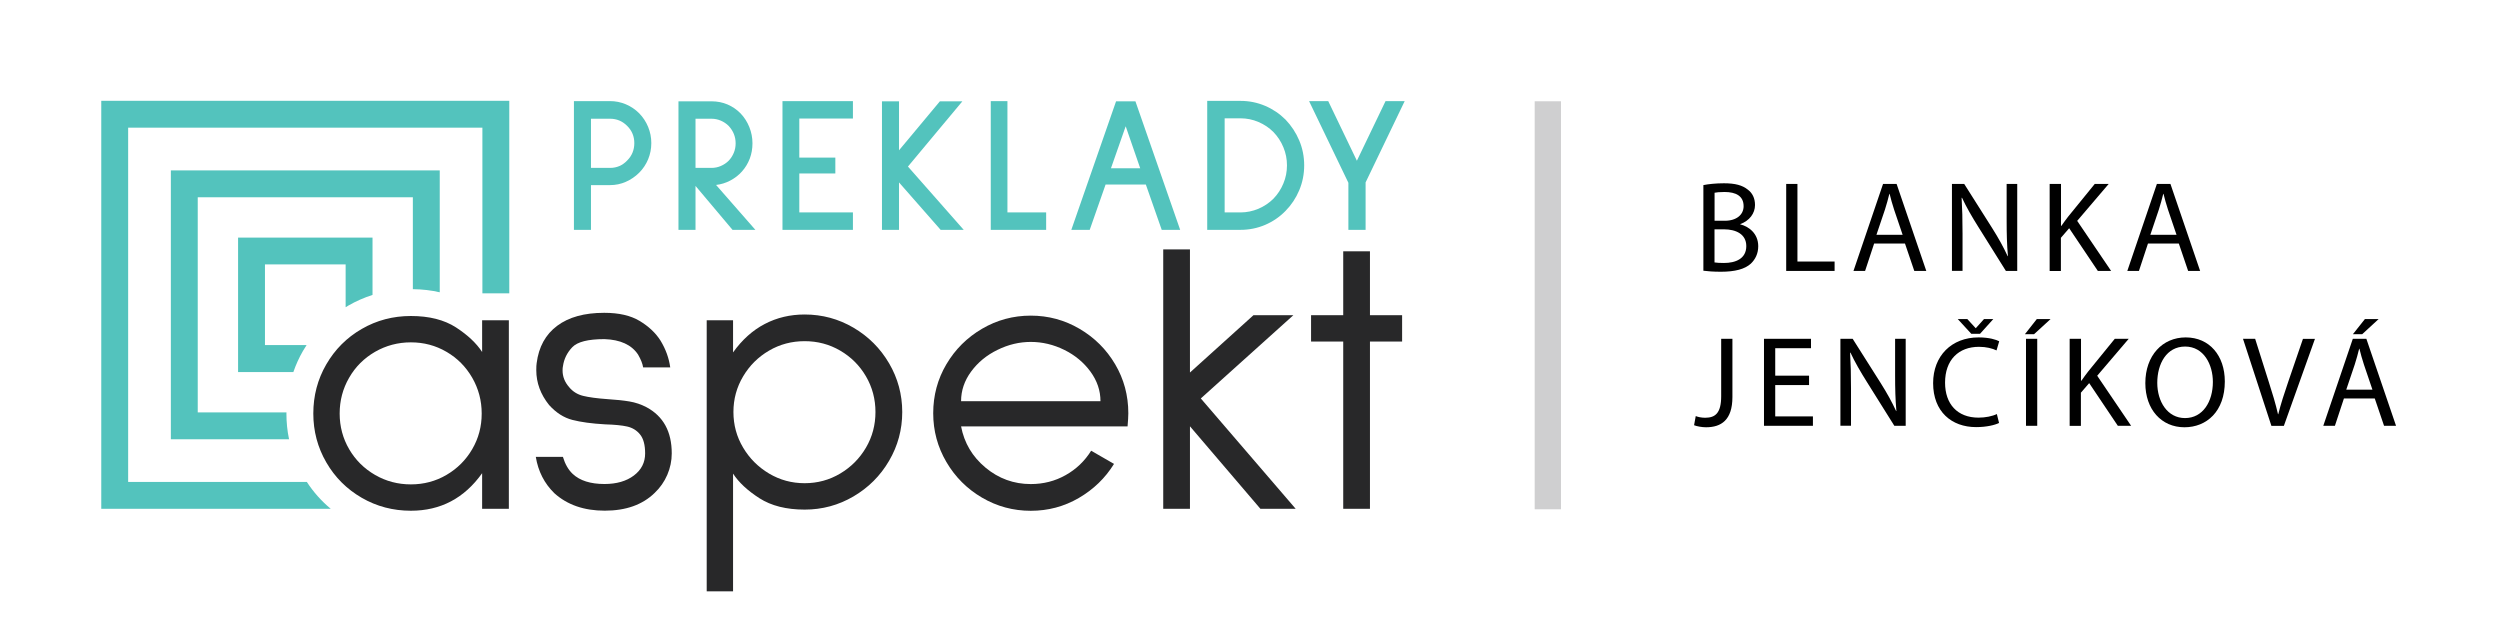 <?xml version="1.0" encoding="UTF-8"?> <!-- Generator: Adobe Illustrator 25.0.0, SVG Export Plug-In . SVG Version: 6.00 Build 0) --> <svg xmlns="http://www.w3.org/2000/svg" xmlns:xlink="http://www.w3.org/1999/xlink" version="1.1" x="0px" y="0px" viewBox="0 0 464.87 116.1" style="enable-background:new 0 0 464.87 116.1;" xml:space="preserve"> <style type="text/css"> .st0{fill:#282829;} .st1{fill:#53C3BD;} .st2{opacity:0.22;fill:#282829;} </style> <g id="Layer_1"> <g> <path class="st0" d="M94.62,59.55v35.06h-4.97v-6.62c-3.31,4.66-7.73,6.98-13.25,6.98c-3.31,0-6.36-0.8-9.14-2.41 c-2.78-1.61-4.98-3.8-6.59-6.59c-1.61-2.78-2.41-5.81-2.41-9.07c0-3.31,0.8-6.36,2.41-9.14c1.61-2.78,3.8-4.98,6.59-6.59 c2.78-1.61,5.83-2.41,9.14-2.41c3.41,0,6.2,0.71,8.39,2.12c2.18,1.42,3.8,2.94,4.86,4.57v-5.9H94.62z M83.02,88.31 c2.02-1.18,3.61-2.77,4.79-4.79c1.18-2.02,1.76-4.22,1.76-6.62s-0.59-4.62-1.76-6.66c-1.18-2.04-2.77-3.65-4.79-4.82 c-2.02-1.18-4.22-1.76-6.62-1.76s-4.62,0.59-6.66,1.76c-2.04,1.18-3.65,2.78-4.82,4.82c-1.18,2.04-1.76,4.26-1.76,6.66 s0.59,4.61,1.76,6.62c1.18,2.02,2.78,3.61,4.82,4.79c2.04,1.18,4.26,1.76,6.66,1.76S81.01,89.49,83.02,88.31z"></path> <path class="st0" d="M106.5,88.13c1.34,1.25,3.31,1.87,5.9,1.87c2.26,0,4.08-0.53,5.47-1.58c1.39-1.05,2.09-2.42,2.09-4.1 c0-1.58-0.31-2.76-0.94-3.53c-0.62-0.77-1.43-1.26-2.41-1.48c-0.98-0.22-2.34-0.35-4.07-0.4c-2.5-0.14-4.54-0.42-6.12-0.83 c-1.58-0.41-3.02-1.33-4.32-2.77c-1.58-1.97-2.38-4.13-2.38-6.48c0-0.58,0.02-1.01,0.07-1.3c0.38-3.02,1.66-5.34,3.82-6.95 c2.16-1.61,5.06-2.41,8.71-2.41h0.07c2.69,0,4.87,0.5,6.55,1.51c1.68,1.01,2.98,2.23,3.89,3.67c0.96,1.58,1.56,3.24,1.8,4.97 h-5.04c-0.1-0.67-0.41-1.46-0.94-2.38c-1.2-1.82-3.29-2.78-6.26-2.88c-3.02,0-5.02,0.5-5.98,1.51c-0.96,1.01-1.54,2.18-1.73,3.53 c-0.05,0.19-0.07,0.46-0.07,0.79c0,1.15,0.41,2.18,1.22,3.1c0.67,0.82,1.54,1.36,2.59,1.62c1.06,0.26,2.57,0.47,4.54,0.61 c1.58,0.1,2.94,0.24,4.07,0.43c1.13,0.19,2.2,0.55,3.2,1.08c3.12,1.68,4.68,4.54,4.68,8.57c0,1.39-0.28,2.72-0.83,4 c-0.55,1.27-1.33,2.39-2.34,3.35c-2.26,2.21-5.35,3.31-9.29,3.31c-3.84,0-6.96-1.08-9.36-3.24c-1.87-1.82-3.02-4.08-3.46-6.77 h5.04C105.08,86.31,105.68,87.36,106.5,88.13z"></path> <path class="st0" d="M131.41,109.95v-50.4h4.9v5.98c1.68-2.35,3.65-4.12,5.9-5.29c2.26-1.18,4.73-1.76,7.42-1.76 c3.26,0,6.29,0.82,9.07,2.45c2.78,1.63,4.99,3.84,6.62,6.62c1.63,2.78,2.45,5.81,2.45,9.07c0,3.26-0.82,6.29-2.45,9.07 c-1.63,2.79-3.84,4.99-6.62,6.62c-2.78,1.63-5.81,2.45-9.07,2.45c-3.41,0-6.22-0.71-8.42-2.12c-2.21-1.42-3.84-2.94-4.9-4.57 v21.89H131.41z M143,65.2c-2.02,1.18-3.62,2.77-4.82,4.79c-1.2,2.02-1.8,4.22-1.8,6.62c0,2.4,0.6,4.61,1.8,6.62 c1.2,2.02,2.81,3.62,4.82,4.82c2.02,1.2,4.22,1.8,6.62,1.8s4.61-0.6,6.62-1.8c2.02-1.2,3.61-2.81,4.79-4.82 c1.18-2.02,1.76-4.22,1.76-6.62c0-2.4-0.59-4.61-1.76-6.62c-1.18-2.02-2.77-3.61-4.79-4.79c-2.02-1.18-4.22-1.76-6.62-1.76 S145.02,64.02,143,65.2z"></path> <path class="st0" d="M178.71,79.28c0.58,3.07,2.09,5.63,4.54,7.67c2.45,2.04,5.26,3.06,8.42,3.06c2.35,0,4.51-0.55,6.48-1.66 c1.97-1.1,3.55-2.62,4.75-4.54l4.25,2.45c-1.63,2.64-3.82,4.75-6.55,6.34s-5.71,2.38-8.93,2.38c-3.27,0-6.29-0.82-9.07-2.45 c-2.78-1.63-4.99-3.84-6.62-6.62c-1.63-2.78-2.45-5.81-2.45-9.07c0-3.31,0.82-6.35,2.45-9.11c1.63-2.76,3.84-4.96,6.62-6.59 c2.78-1.63,5.81-2.45,9.07-2.45c3.26,0,6.29,0.82,9.07,2.45c2.78,1.63,4.99,3.83,6.62,6.59c1.63,2.76,2.45,5.8,2.45,9.11 c0,0.58-0.05,1.39-0.14,2.45H178.71z M185.48,65.06c-2.02,0.98-3.65,2.33-4.9,4.03c-1.25,1.7-1.87,3.54-1.87,5.51h25.92 c0-1.97-0.62-3.8-1.87-5.51c-1.25-1.7-2.87-3.05-4.86-4.03c-1.99-0.98-4.07-1.48-6.23-1.48 C189.56,63.58,187.49,64.07,185.48,65.06z"></path> <path class="st0" d="M234.37,94.61l-13.1-15.34v15.34h-4.97V46.37h4.97v22.9l11.81-10.66h7.42l-17.21,15.48l17.64,20.52H234.37z"></path> <path class="st0" d="M260.72,63.51h-5.98v31.1h-4.97v-31.1h-5.98v-4.9h5.98V46.73h4.97v11.88h5.98V63.51z"></path> </g> <g> <path class="st1" d="M109.89,34.42v8.32h-3.17V18.8h6.73c1.01,0,1.98,0.2,2.92,0.59c0.94,0.4,1.76,0.95,2.48,1.67 c0.72,0.74,1.28,1.59,1.67,2.54s0.59,1.95,0.59,3.01c0,1.06-0.2,2.06-0.59,3.01c-0.4,0.95-0.95,1.78-1.67,2.5 c-0.72,0.72-1.55,1.28-2.48,1.69s-1.91,0.61-2.92,0.61H109.89z M109.89,22.08v9.14h3.56c1.25,0,2.3-0.46,3.17-1.37 c0.89-0.89,1.33-1.97,1.33-3.24c0-1.25-0.44-2.32-1.33-3.2c-0.89-0.89-1.94-1.33-3.17-1.33H109.89z"></path> <path class="st1" d="M140.46,42.74h-4.25l-6.88-8.17v8.17h-3.17v-23.9h6.16c1.06,0,2.05,0.2,2.97,0.59 c0.92,0.4,1.73,0.95,2.43,1.67c0.7,0.74,1.24,1.59,1.62,2.54s0.58,1.95,0.58,3.01c0,1.01-0.17,1.96-0.5,2.84 c-0.34,0.89-0.82,1.68-1.44,2.38c-0.62,0.7-1.36,1.27-2.2,1.71c-0.84,0.44-1.72,0.71-2.63,0.81L140.46,42.74z M129.33,22.08v9.14 h2.99c0.6,0,1.18-0.12,1.73-0.36c0.55-0.24,1.03-0.56,1.44-0.97c0.41-0.43,0.73-0.92,0.96-1.48c0.23-0.55,0.34-1.14,0.34-1.76 c0-1.22-0.43-2.3-1.3-3.24c-0.41-0.41-0.89-0.73-1.44-0.97c-0.55-0.24-1.13-0.36-1.73-0.36H129.33z"></path> <path class="st1" d="M145.5,42.74V18.8h13.1v3.24h-9.97v7.27h6.7v2.95h-6.7v7.24h9.97v3.24H145.5z"></path> <path class="st1" d="M174.91,42.74l-7.74-8.82v8.82H164v-23.9h3.17v9.11l7.6-9.11h4.18l-10.12,12.13l10.37,11.77H174.91z"></path> <path class="st1" d="M184.23,42.74V18.8h3.1v20.7h7.2v3.24H184.23z"></path> <path class="st1" d="M216.02,42.74l-2.95-8.42h-7.49l-2.95,8.42h-3.42l8.32-23.9h3.6l8.32,23.9H216.02z M209.32,23.48l-2.74,7.81 h5.44L209.32,23.48z"></path> <path class="st1" d="M224.48,42.74V18.76h6.19c1.61,0,3.13,0.31,4.57,0.92c1.44,0.61,2.71,1.47,3.81,2.57 c1.08,1.13,1.93,2.42,2.54,3.87c0.61,1.45,0.92,2.99,0.92,4.63s-0.31,3.17-0.92,4.63c-0.61,1.45-1.46,2.73-2.54,3.83 c-1.1,1.13-2.38,2-3.81,2.61c-1.44,0.61-2.96,0.92-4.57,0.92H224.48z M227.72,22v17.5h2.95c1.15,0,2.26-0.23,3.33-0.68 c1.07-0.46,2-1.08,2.79-1.87c0.79-0.82,1.41-1.76,1.85-2.83c0.45-1.07,0.67-2.19,0.67-3.37s-0.22-2.3-0.67-3.37 c-0.44-1.07-1.06-2.01-1.85-2.83c-0.79-0.79-1.72-1.42-2.79-1.87c-1.07-0.46-2.18-0.68-3.33-0.68H227.72z"></path> <path class="st1" d="M253.93,33.92v8.82h-3.2v-8.75l-7.31-15.19h3.56l5.33,11.09l5.33-11.09h3.56L253.93,33.92z"></path> </g> <path class="st1" d="M57.05,89.61H23.83V23.74h65.87v30.81h4.91h0.09V18.74H18.83v75.87H61.5C59.78,93.18,58.29,91.51,57.05,89.61z "></path> <g> <path class="st1" d="M53.26,76.9c0-0.08,0.01-0.15,0.01-0.22H36.77v-40h40v17.09c1.78,0.02,3.44,0.22,5,0.58V31.68h-50v50h21.98 C53.42,80.13,53.26,78.53,53.26,76.9z"></path> </g> <path class="st1" d="M56.34,65.25c0.21-0.37,0.44-0.73,0.67-1.08h-7.74v-15h15v7.96c0.16-0.1,0.32-0.21,0.49-0.3 c1.44-0.83,2.95-1.49,4.51-1.99V44.18h-25v25h10.28C55.02,67.82,55.61,66.51,56.34,65.25z"></path> <g> <path d="M316.74,34.42c0.91-0.19,2.35-0.34,3.82-0.34c2.09,0,3.43,0.36,4.44,1.18c0.84,0.62,1.34,1.58,1.34,2.86 c0,1.56-1.03,2.93-2.74,3.55v0.05c1.54,0.38,3.34,1.66,3.34,4.06c0,1.39-0.55,2.45-1.37,3.24c-1.13,1.03-2.95,1.51-5.59,1.51 c-1.44,0-2.54-0.1-3.24-0.19V34.42z M318.82,41.05h1.9c2.21,0,3.5-1.15,3.5-2.71c0-1.9-1.44-2.64-3.55-2.64 c-0.96,0-1.51,0.07-1.85,0.14V41.05z M318.82,48.8c0.41,0.07,1.01,0.1,1.75,0.1c2.16,0,4.15-0.79,4.15-3.14 c0-2.21-1.9-3.12-4.18-3.12h-1.73V48.8z"></path> <path d="M332.14,34.2h2.09v14.43h6.91v1.75h-9V34.2z"></path> <path d="M348.49,45.29l-1.68,5.09h-2.16l5.5-16.18h2.52l5.52,16.18h-2.23l-1.73-5.09H348.49z M353.79,43.66l-1.58-4.66 c-0.36-1.06-0.6-2.02-0.84-2.95h-0.05c-0.24,0.96-0.5,1.94-0.82,2.93l-1.58,4.68H353.79z"></path> <path d="M362.96,50.38V34.2h2.28l5.18,8.18c1.2,1.9,2.14,3.6,2.9,5.26l0.05-0.02c-0.19-2.16-0.24-4.13-0.24-6.65V34.2h1.97v16.18 h-2.11l-5.14-8.21c-1.13-1.8-2.21-3.65-3.02-5.4l-0.07,0.02c0.12,2.04,0.17,3.98,0.17,6.67v6.91H362.96z"></path> <path d="M381.15,34.2h2.09v7.8h0.07c0.43-0.62,0.86-1.2,1.27-1.73l4.94-6.07h2.59l-5.86,6.87l6.31,9.31h-2.47l-5.33-7.94 l-1.54,1.78v6.17h-2.09V34.2z"></path> <path d="M399.41,45.29l-1.68,5.09h-2.16l5.5-16.18h2.52l5.52,16.18h-2.23l-1.73-5.09H399.41z M404.72,43.66l-1.58-4.66 c-0.36-1.06-0.6-2.02-0.84-2.95h-0.05c-0.24,0.96-0.5,1.94-0.82,2.93l-1.58,4.68H404.72z"></path> <path d="M320.05,63h2.09v10.83c0,4.3-2.11,5.62-4.9,5.62c-0.77,0-1.7-0.17-2.23-0.38l0.31-1.7c0.43,0.17,1.06,0.31,1.75,0.31 c1.87,0,2.98-0.84,2.98-4.01V63z"></path> <path d="M336.39,71.6h-6.29v5.83h7.01v1.75h-9.1V63h8.74v1.75h-6.65v5.11h6.29V71.6z"></path> <path d="M342.22,79.18V63h2.28l5.18,8.18c1.2,1.9,2.14,3.6,2.9,5.26l0.05-0.02c-0.19-2.16-0.24-4.13-0.24-6.65V63h1.97v16.18 h-2.11l-5.14-8.21c-1.13-1.8-2.21-3.65-3.02-5.4l-0.07,0.02c0.12,2.04,0.17,3.98,0.17,6.67v6.91H342.22z"></path> <path d="M371.72,78.65c-0.77,0.38-2.3,0.77-4.27,0.77c-4.56,0-7.99-2.88-7.99-8.18c0-5.06,3.43-8.5,8.45-8.5 c2.02,0,3.29,0.43,3.84,0.72l-0.5,1.7c-0.79-0.38-1.92-0.67-3.26-0.67c-3.79,0-6.31,2.42-6.31,6.67c0,3.96,2.28,6.5,6.22,6.5 c1.27,0,2.57-0.26,3.41-0.67L371.72,78.65z M366.56,62.07l-2.52-2.74h1.78l1.54,1.68h0.05l1.51-1.68h1.73l-2.47,2.74H366.56z"></path> <path d="M381.3,59.33l-3.07,2.81h-1.7l2.21-2.81H381.3z M378.82,63v16.18h-2.09V63H378.82z"></path> <path d="M384.87,63h2.09v7.8h0.07c0.43-0.62,0.86-1.2,1.27-1.73l4.94-6.07h2.59l-5.86,6.87l6.31,9.31h-2.47l-5.33-7.94l-1.54,1.78 v6.17h-2.09V63z"></path> <path d="M413.7,70.93c0,5.57-3.38,8.52-7.51,8.52c-4.27,0-7.27-3.31-7.27-8.21c0-5.14,3.19-8.5,7.51-8.5 C410.84,62.74,413.7,66.12,413.7,70.93z M401.14,71.19c0,3.46,1.87,6.55,5.16,6.55c3.31,0,5.18-3.05,5.18-6.72 c0-3.22-1.68-6.58-5.16-6.58C402.87,64.44,401.14,67.64,401.14,71.19z"></path> <path d="M422.36,79.18L417.08,63h2.26l2.52,7.97c0.7,2.18,1.3,4.15,1.73,6.05h0.05c0.46-1.87,1.13-3.91,1.85-6.02l2.74-7.99h2.23 l-5.78,16.18H422.36z"></path> <path d="M435.85,74.09l-1.68,5.09h-2.16L437.5,63h2.52l5.52,16.18h-2.23l-1.73-5.09H435.85z M441.15,72.46l-1.58-4.66 c-0.36-1.06-0.6-2.02-0.84-2.95h-0.05c-0.24,0.96-0.5,1.94-0.82,2.93l-1.58,4.68H441.15z M442.3,59.33l-3.05,2.81h-1.73l2.23-2.81 H442.3z"></path> </g> </g> <g id="Layer_2"> <rect x="285.37" y="18.83" class="st2" width="4.89" height="75.87"></rect> </g> </svg> 